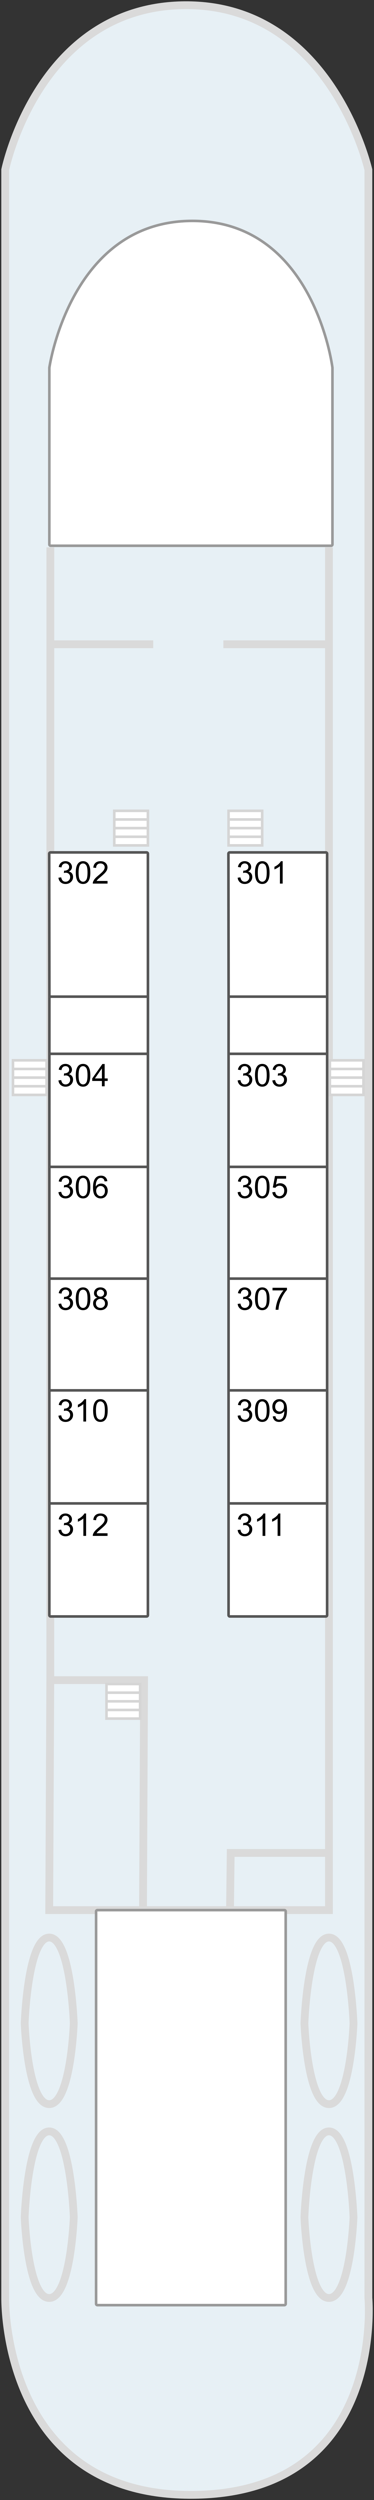 <?xml version="1.0"?>
<svg xmlns="http://www.w3.org/2000/svg" width="144" height="962" viewBox="0 0 144 962" fill="none">
<rect x="0" y="0" width="144" height="962" fill="#333333" stroke="none"/>
<g id="&#x428;&#x43B;&#x44E;&#x43F;&#x43E;&#x447;&#x43D;&#x430;&#x44F; &#x43F;&#x430;&#x43B;&#x443;&#x431;&#x430;">
<g id="&#x441;&#x445;&#x435;&#x43C;&#x430;">
<g id="&#x43F;&#x430;&#x43B;&#x443;&#x431;&#x430;">
<path d="M2.002 65.324V884.24C2.002 884.24 0.491 960.771 74.565 959.994C148.639 959.217 141.836 884.24 141.836 884.24V65.324C141.836 65.324 127.475 1.613 71.163 2.002C14.852 2.39 2.002 65.324 2.002 65.324Z" fill="#E7F0F5"/>
<path d="M126.658 247.91V210.616M126.658 247.91H86M126.658 247.91V480.5V713M19.387 247.91V210.616M19.387 247.91H59M19.387 247.91L19.364 646.5M55.061 735H18.948L19.364 646.5M55.061 735H88.561M55.061 735L55.477 646.5H19.364M88.561 735H126.658V713M88.561 735L88.826 713H126.658M2.002 884.24V65.324C2.002 65.324 14.852 2.39 71.163 2.002C127.475 1.613 141.836 65.324 141.836 65.324V884.24C141.836 884.24 148.639 959.217 74.565 959.994C0.491 960.771 2.002 884.24 2.002 884.24ZM9.5 853.162C9.5 853.162 10.634 820.141 18.948 820.141C27.263 820.141 28.396 853.162 28.396 853.162C28.396 853.162 27.263 884.24 18.948 884.24C10.634 884.24 9.5 853.162 9.5 853.162ZM9.5 778.574C9.5 778.574 10.634 745.553 18.948 745.553C27.263 745.553 28.396 778.574 28.396 778.574C28.396 778.574 27.263 809.652 18.948 809.652C10.634 809.652 9.5 778.574 9.5 778.574ZM117.21 853.162C117.21 853.162 118.344 820.141 126.658 820.141C134.973 820.141 136.106 853.162 136.106 853.162C136.106 853.162 134.973 884.24 126.658 884.24C118.344 884.24 117.21 853.162 117.21 853.162ZM117.21 778.574C117.21 778.574 118.344 745.553 126.658 745.553C134.973 745.553 136.106 778.574 136.106 778.574C136.106 778.574 134.973 809.652 126.658 809.652C118.344 809.652 117.21 778.574 117.21 778.574Z" stroke="#DADADA" stroke-width="3"/>
</g>
<g id="&#x43B;&#x435;&#x441;&#x442;&#x43D;&#x438;&#x446;&#x430;">
<g id="&#x43B;&#x435;&#x441;&#x442;&#x43D;&#x438;&#x446;&#x430; 1">
<path d="M44 312H56.945L56.945 315.326L56.945 318.653L56.945 321.979L56.948 325.306H44V321.979V318.653V315.326V312Z" fill="white"/>
<path d="M44 315.326V312H56.945L56.945 315.326M44 315.326H56.945M44 315.326L44 318.653M56.945 315.326L56.945 318.653M56.945 318.653H44M56.945 318.653L56.945 321.979M44 318.653V321.979M44 321.979V325.306H56.948L56.945 321.979M44 321.979H56.945" stroke="#D5D5D5"/>
</g>
</g>
<g id="&#x43B;&#x435;&#x441;&#x442;&#x43D;&#x438;&#x446;&#x430;_2">
<g id="&#x43B;&#x435;&#x441;&#x442;&#x43D;&#x438;&#x446;&#x430; 1_2">
<path d="M88 312H100.945L100.945 315.326L100.945 318.653L100.945 321.979L100.948 325.306H88V321.979V318.653V315.326V312Z" fill="white"/>
<path d="M88 315.326V312H100.945L100.945 315.326M88 315.326H100.945M88 315.326L88 318.653M100.945 315.326L100.945 318.653M100.945 318.653H88M100.945 318.653L100.945 321.979M88 318.653V321.979M88 321.979V325.306H100.948L100.945 321.979M88 321.979H100.945" stroke="#D5D5D5"/>
</g>
</g>
<g id="&#x43B;&#x435;&#x441;&#x442;&#x43D;&#x438;&#x446;&#x430;_3">
<g id="&#x43B;&#x435;&#x441;&#x442;&#x43D;&#x438;&#x446;&#x430; 1_3">
<path d="M5 408H17.945L17.945 411.326L17.945 414.653L17.945 417.979L17.948 421.306H5V417.979V414.653V411.326V408Z" fill="white"/>
<path d="M5 411.326V408H17.945L17.945 411.326M5 411.326H17.945M5 411.326L5 414.653M17.945 411.326L17.945 414.653M17.945 414.653H5M17.945 414.653L17.945 417.979M5 414.653V417.979M5 417.979V421.306H17.948L17.945 417.979M5 417.979H17.945" stroke="#D5D5D5"/>
</g>
</g>
<g id="&#x43B;&#x435;&#x441;&#x442;&#x43D;&#x438;&#x446;&#x430;_4">
<g id="&#x43B;&#x435;&#x441;&#x442;&#x43D;&#x438;&#x446;&#x430; 1_4">
<path d="M127 408H139.945L139.945 411.326L139.945 414.653L139.945 417.979L139.948 421.306H127V417.979V414.653V411.326V408Z" fill="white"/>
<path d="M127 411.326V408H139.945L139.945 411.326M127 411.326H139.945M127 411.326L127 414.653M139.945 411.326L139.945 414.653M139.945 414.653H127M139.945 414.653L139.945 417.979M127 414.653V417.979M127 417.979V421.306H139.948L139.945 417.979M127 417.979H139.945" stroke="#D5D5D5"/>
</g>
</g>
<g id="&#x43B;&#x435;&#x441;&#x442;&#x43D;&#x438;&#x446;&#x430;_5">
<g id="&#x43B;&#x435;&#x441;&#x442;&#x43D;&#x438;&#x446;&#x430; 1_5">
<path d="M41 648H53.945L53.945 651.326L53.945 654.653L53.945 657.979L53.948 661.306H41V657.979V654.653V651.326V648Z" fill="white"/>
<path d="M41 651.326V648H53.945L53.945 651.326M41 651.326H53.945M41 651.326L41 654.653M53.945 651.326L53.945 654.653M53.945 654.653H41M53.945 654.653L53.945 657.979M41 654.653V657.979M41 657.979V661.306H53.948L53.945 657.979M41 657.979H53.945" stroke="#D5D5D5"/>
</g>
</g>
<g id="&#x43A;&#x43E;&#x43D;&#x442;&#x443;&#x440;&#x44B; &#x43A;&#x430;&#x44E;&#x442;">
<g id="Vector 4.1">
<path d="M56.445 622H19.5C19.224 622 19 621.776 19 621.5V578.5L19.002 449L19.009 405.5L19.016 383.5L18.946 328.501C18.945 328.224 19.169 328 19.446 328H56.445C56.721 328 56.945 328.224 56.945 328.5L56.961 383.5L56.954 405.5L56.947 449L56.946 492L56.946 535L56.945 578.5V621.5C56.945 621.776 56.721 622 56.445 622Z" fill="white"/>
<path d="M56.961 383.5H19.016M56.961 383.5L56.954 405.5M56.961 383.5L56.945 328.5C56.945 328.224 56.721 328 56.445 328H19.446C19.169 328 18.945 328.224 18.946 328.501L19.016 383.5M19.016 383.5L19.009 405.5M56.947 449H19.002M56.947 449L56.954 405.5M56.947 449L56.945 578.5M19.002 449L19.009 405.5M19.002 449L19 578.5M19.009 405.5H56.954M56.945 578.5H19M56.945 578.5V621.5C56.945 621.776 56.721 622 56.445 622H19.5C19.224 622 19 621.776 19 621.5V578.5M56.947 492H19.002M56.947 535H19.002" stroke="#555555"/>
</g>
<g id="Vector 4.1_2">
<path d="M125.445 622H88.5C88.224 622 88 621.776 88 621.5V578.5L88.001 449L88.009 405.5L88.016 383.5L87.946 328.501C87.945 328.224 88.169 328 88.446 328H125.445C125.721 328 125.945 328.224 125.945 328.5L125.961 383.5L125.954 405.5L125.947 449L125.946 492L125.946 535L125.945 578.5V621.5C125.945 621.776 125.721 622 125.445 622Z" fill="white"/>
<path d="M125.961 383.5H88.016M125.961 383.5L125.954 405.5M125.961 383.5L125.945 328.5C125.945 328.224 125.721 328 125.445 328H88.446C88.169 328 87.945 328.224 87.946 328.501L88.016 383.5M88.016 383.5L88.009 405.5M125.947 449H88.001M125.947 449L125.954 405.5M125.947 449L125.945 578.5M88.001 449L88.009 405.5M88.001 449L88 578.5M88.009 405.5H125.954M125.945 578.5H88M125.945 578.5V621.5C125.945 621.776 125.721 622 125.445 622H88.5C88.224 622 88 621.776 88 621.5V578.5M125.947 492H88.001M125.947 535H88.001" stroke="#555555"/>
</g>
</g>
<path id="&#x437;&#x430;&#x43B;" d="M37.5 735H109.5C109.776 735 110 735.224 110 735.5V886.5C110 886.776 109.776 887 109.5 887H37.5C37.224 887 37 886.776 37 886.5V735.5C37 735.224 37.224 735 37.5 735Z" fill="white" stroke="#999999"/>
<path id="&#x412;&#x435;&#x440;&#x445;&#x43D;&#x438;&#x439; &#x440;&#x435;&#x441;&#x442;&#x43E;&#x440;&#x430;&#x43D;" d="M127.5 210H19.5C19.224 210 19 209.776 19 209.5V141.536C19 141.512 18.998 141.516 19.001 141.492C19.111 140.737 27.392 85 74.05 85C120.751 85 127.917 140.838 127.999 141.494C128.002 141.514 128 141.51 128 141.531V209.5C128 209.776 127.776 210 127.5 210Z" fill="white" stroke="#999999"/>
</g>
<g id="text-labels">
<path id="302" d="M22.504 337.733L23.559 337.592C23.68 338.19 23.885 338.621 24.174 338.887C24.467 339.149 24.823 339.28 25.241 339.28C25.737 339.28 26.155 339.108 26.494 338.764C26.838 338.42 27.01 337.994 27.01 337.487C27.01 337.002 26.852 336.604 26.536 336.291C26.219 335.975 25.817 335.817 25.329 335.817C25.129 335.817 24.881 335.856 24.584 335.934L24.702 335.008C24.772 335.016 24.829 335.02 24.872 335.02C25.321 335.02 25.725 334.903 26.084 334.668C26.444 334.434 26.624 334.073 26.624 333.584C26.624 333.198 26.493 332.877 26.231 332.623C25.969 332.369 25.631 332.242 25.217 332.242C24.807 332.242 24.465 332.371 24.192 332.629C23.919 332.887 23.743 333.274 23.665 333.789L22.61 333.602C22.739 332.895 23.032 332.348 23.489 331.961C23.946 331.571 24.514 331.375 25.194 331.375C25.663 331.375 26.094 331.477 26.489 331.68C26.883 331.879 27.184 332.153 27.391 332.5C27.602 332.848 27.708 333.217 27.708 333.608C27.708 333.979 27.608 334.317 27.409 334.621C27.209 334.926 26.915 335.168 26.524 335.348C27.032 335.465 27.426 335.709 27.707 336.08C27.989 336.448 28.129 336.909 28.129 337.463C28.129 338.213 27.856 338.85 27.309 339.373C26.762 339.893 26.071 340.153 25.235 340.153C24.481 340.153 23.854 339.928 23.354 339.479C22.858 339.029 22.575 338.447 22.504 337.733ZM29.178 335.764C29.178 334.748 29.282 333.932 29.489 333.315C29.7 332.694 30.01 332.215 30.421 331.879C30.835 331.543 31.354 331.375 31.979 331.376C32.44 331.376 32.844 331.469 33.192 331.657C33.54 331.84 33.827 332.108 34.053 332.46C34.28 332.807 34.458 333.233 34.587 333.737C34.715 334.237 34.78 334.913 34.78 335.764C34.78 336.772 34.676 337.587 34.469 338.208C34.262 338.825 33.952 339.303 33.538 339.643C33.127 339.979 32.608 340.147 31.979 340.147C31.151 340.147 30.5 339.85 30.028 339.256C29.461 338.541 29.178 337.377 29.178 335.764ZM30.262 335.764C30.262 337.174 30.426 338.114 30.754 338.582C31.086 339.047 31.494 339.28 31.979 339.28C32.463 339.28 32.87 339.045 33.198 338.577C33.53 338.108 33.696 337.17 33.696 335.764C33.696 334.35 33.53 333.411 33.198 332.946C32.87 332.481 32.46 332.249 31.967 332.249C31.483 332.249 31.096 332.454 30.807 332.864C30.444 333.387 30.262 334.354 30.262 335.764ZM41.401 338.987L41.401 340.001L35.723 340.001C35.715 339.747 35.756 339.503 35.846 339.268C35.991 338.882 36.221 338.501 36.538 338.126C36.858 337.751 37.319 337.317 37.92 336.825C38.854 336.059 39.485 335.454 39.813 335.009C40.141 334.559 40.305 334.136 40.305 333.737C40.305 333.319 40.155 332.968 39.854 332.682C39.557 332.393 39.169 332.249 38.688 332.249C38.18 332.249 37.774 332.401 37.469 332.706C37.165 333.01 37.01 333.432 37.006 333.971L35.922 333.86C35.997 333.051 36.276 332.436 36.76 332.014C37.245 331.589 37.895 331.376 38.712 331.376C39.536 331.376 40.188 331.604 40.669 332.061C41.149 332.518 41.389 333.085 41.389 333.761C41.389 334.104 41.319 334.442 41.178 334.774C41.038 335.106 40.803 335.456 40.475 335.823C40.151 336.19 39.61 336.694 38.852 337.335C38.219 337.866 37.813 338.227 37.633 338.419C37.453 338.606 37.305 338.796 37.188 338.987L41.401 338.987Z" fill="black"/>
<path id="301" d="M91.504 337.733L92.559 337.592C92.68 338.19 92.885 338.621 93.174 338.887C93.467 339.149 93.823 339.28 94.241 339.28C94.737 339.28 95.155 339.108 95.495 338.764C95.838 338.42 96.01 337.994 96.01 337.487C96.01 337.002 95.852 336.604 95.536 336.291C95.219 335.975 94.817 335.817 94.329 335.817C94.129 335.817 93.881 335.856 93.585 335.934L93.702 335.008C93.772 335.016 93.829 335.02 93.872 335.02C94.321 335.02 94.725 334.903 95.085 334.668C95.444 334.434 95.624 334.073 95.624 333.584C95.624 333.198 95.493 332.877 95.231 332.623C94.969 332.369 94.632 332.242 94.218 332.242C93.807 332.242 93.466 332.371 93.192 332.629C92.919 332.887 92.743 333.274 92.665 333.789L91.61 333.602C91.739 332.895 92.032 332.348 92.489 331.961C92.946 331.571 93.514 331.375 94.194 331.375C94.663 331.375 95.094 331.477 95.489 331.68C95.883 331.879 96.184 332.153 96.391 332.5C96.602 332.848 96.708 333.217 96.708 333.608C96.708 333.979 96.608 334.317 96.409 334.621C96.21 334.926 95.915 335.168 95.524 335.348C96.032 335.465 96.426 335.709 96.708 336.08C96.989 336.448 97.129 336.909 97.129 337.463C97.129 338.213 96.856 338.85 96.309 339.373C95.762 339.893 95.071 340.153 94.235 340.153C93.481 340.153 92.854 339.928 92.354 339.479C91.858 339.029 91.575 338.447 91.504 337.733ZM98.178 335.764C98.178 334.748 98.282 333.932 98.489 333.315C98.7 332.694 99.01 332.215 99.421 331.879C99.835 331.543 100.354 331.375 100.979 331.376C101.44 331.376 101.844 331.469 102.192 331.657C102.54 331.84 102.827 332.108 103.053 332.46C103.28 332.807 103.458 333.233 103.587 333.737C103.715 334.237 103.78 334.913 103.78 335.764C103.78 336.772 103.676 337.587 103.469 338.208C103.262 338.825 102.952 339.303 102.538 339.643C102.127 339.979 101.608 340.147 100.979 340.147C100.151 340.147 99.5 339.85 99.028 339.256C98.461 338.541 98.178 337.377 98.178 335.764ZM99.262 335.764C99.262 337.174 99.426 338.114 99.754 338.582C100.086 339.047 100.495 339.28 100.979 339.28C101.463 339.28 101.87 339.045 102.198 338.577C102.53 338.108 102.696 337.17 102.696 335.764C102.696 334.35 102.53 333.411 102.198 332.946C101.87 332.481 101.46 332.249 100.967 332.249C100.483 332.249 100.096 332.454 99.807 332.864C99.444 333.387 99.262 334.354 99.262 335.764ZM108.83 340.001L107.776 340.001L107.776 333.28C107.522 333.522 107.188 333.764 106.774 334.007C106.364 334.249 105.995 334.43 105.667 334.551L105.667 333.532C106.256 333.255 106.772 332.919 107.214 332.524C107.655 332.13 107.967 331.747 108.151 331.376L108.831 331.376L108.83 340.001Z" fill="black"/>
<path id="304" d="M22.504 415.733L23.559 415.592C23.68 416.19 23.885 416.621 24.174 416.887C24.467 417.149 24.823 417.28 25.241 417.28C25.737 417.28 26.155 417.108 26.494 416.764C26.838 416.42 27.01 415.994 27.01 415.487C27.01 415.002 26.852 414.604 26.536 414.291C26.219 413.975 25.817 413.817 25.328 413.817C25.129 413.817 24.881 413.856 24.584 413.934L24.702 413.008C24.772 413.016 24.829 413.02 24.872 413.02C25.321 413.02 25.725 412.903 26.084 412.668C26.444 412.434 26.623 412.073 26.624 411.584C26.624 411.198 26.493 410.877 26.231 410.623C25.969 410.369 25.631 410.242 25.217 410.242C24.807 410.242 24.465 410.371 24.192 410.629C23.919 410.887 23.743 411.274 23.665 411.789L22.61 411.602C22.739 410.895 23.032 410.348 23.489 409.961C23.946 409.571 24.514 409.375 25.194 409.375C25.663 409.375 26.094 409.477 26.489 409.68C26.883 409.879 27.184 410.153 27.391 410.5C27.602 410.848 27.707 411.217 27.707 411.608C27.707 411.979 27.608 412.317 27.409 412.621C27.209 412.926 26.915 413.168 26.524 413.348C27.032 413.465 27.426 413.709 27.707 414.08C27.989 414.448 28.129 414.909 28.129 415.463C28.129 416.213 27.856 416.85 27.309 417.373C26.762 417.893 26.071 418.153 25.235 418.153C24.481 418.153 23.854 417.928 23.354 417.479C22.858 417.029 22.575 416.447 22.504 415.733ZM29.178 413.764C29.178 412.748 29.282 411.932 29.489 411.315C29.7 410.694 30.01 410.215 30.421 409.879C30.835 409.543 31.354 409.375 31.979 409.376C32.44 409.376 32.844 409.469 33.192 409.657C33.54 409.84 33.827 410.108 34.053 410.46C34.28 410.807 34.458 411.233 34.586 411.737C34.715 412.237 34.78 412.913 34.78 413.764C34.78 414.772 34.676 415.587 34.469 416.208C34.262 416.825 33.952 417.303 33.537 417.643C33.127 417.979 32.608 418.147 31.979 418.147C31.151 418.147 30.5 417.85 30.028 417.256C29.461 416.541 29.178 415.377 29.178 413.764ZM30.262 413.764C30.262 415.174 30.426 416.114 30.754 416.582C31.086 417.047 31.494 417.28 31.979 417.28C32.463 417.28 32.869 417.045 33.198 416.577C33.53 416.108 33.696 415.17 33.696 413.764C33.696 412.35 33.53 411.411 33.198 410.946C32.87 410.481 32.459 410.249 31.967 410.249C31.483 410.249 31.096 410.454 30.807 410.864C30.444 411.387 30.262 412.354 30.262 413.764ZM39.239 418.001L39.239 415.944L35.512 415.944L35.512 414.977L39.432 409.411L40.294 409.411L40.293 414.977L41.453 414.977L41.453 415.944L40.293 415.944L40.293 418.001L39.239 418.001ZM39.239 414.977L39.239 411.104L36.549 414.977L39.239 414.977Z" fill="black"/>
<path id="303" d="M91.504 415.733L92.559 415.592C92.68 416.19 92.885 416.621 93.174 416.887C93.467 417.149 93.823 417.28 94.24 417.28C94.737 417.28 95.155 417.108 95.495 416.764C95.838 416.42 96.01 415.994 96.01 415.487C96.01 415.002 95.852 414.604 95.536 414.291C95.219 413.975 94.817 413.817 94.329 413.817C94.129 413.817 93.881 413.856 93.584 413.934L93.702 413.008C93.772 413.016 93.829 413.02 93.871 413.02C94.321 413.02 94.725 412.903 95.084 412.668C95.444 412.434 95.624 412.073 95.624 411.584C95.624 411.198 95.493 410.877 95.231 410.623C94.969 410.369 94.631 410.242 94.217 410.242C93.807 410.242 93.465 410.371 93.192 410.629C92.918 410.887 92.743 411.274 92.665 411.789L91.61 411.602C91.739 410.895 92.032 410.348 92.489 409.961C92.946 409.571 93.514 409.375 94.194 409.375C94.663 409.375 95.094 409.477 95.489 409.68C95.883 409.879 96.184 410.153 96.391 410.5C96.602 410.848 96.707 411.217 96.707 411.608C96.707 411.979 96.608 412.317 96.409 412.621C96.209 412.926 95.915 413.168 95.524 413.348C96.032 413.465 96.426 413.709 96.707 414.08C96.989 414.448 97.129 414.909 97.129 415.463C97.129 416.213 96.856 416.85 96.309 417.373C95.762 417.893 95.071 418.153 94.235 418.153C93.481 418.153 92.854 417.928 92.354 417.479C91.858 417.029 91.575 416.447 91.504 415.733ZM98.178 413.764C98.178 412.748 98.282 411.932 98.489 411.315C98.7 410.694 99.01 410.215 99.421 409.879C99.835 409.543 100.354 409.375 100.979 409.376C101.44 409.376 101.844 409.469 102.192 409.657C102.54 409.84 102.827 410.108 103.053 410.46C103.28 410.807 103.458 411.233 103.586 411.737C103.715 412.237 103.78 412.913 103.78 413.764C103.78 414.772 103.676 415.587 103.469 416.208C103.262 416.825 102.951 417.303 102.537 417.643C102.127 417.979 101.608 418.147 100.979 418.147C100.151 418.147 99.5 417.85 99.028 417.256C98.461 416.541 98.178 415.377 98.178 413.764ZM99.262 413.764C99.262 415.174 99.426 416.114 99.754 416.582C100.086 417.047 100.494 417.28 100.979 417.28C101.463 417.28 101.869 417.045 102.198 416.577C102.53 416.108 102.696 415.17 102.696 413.764C102.696 412.35 102.53 411.411 102.198 410.946C101.87 410.481 101.46 410.249 100.967 410.249C100.483 410.249 100.096 410.454 99.807 410.864C99.444 411.387 99.262 412.354 99.262 413.764ZM104.864 415.733L105.918 415.592C106.039 416.19 106.244 416.622 106.534 416.887C106.826 417.149 107.182 417.28 107.6 417.28C108.096 417.28 108.514 417.108 108.854 416.764C109.198 416.421 109.369 415.995 109.37 415.487C109.37 415.003 109.211 414.604 108.895 414.292C108.579 413.975 108.176 413.817 107.688 413.817C107.489 413.817 107.241 413.856 106.944 413.934L107.061 413.009C107.131 413.016 107.188 413.02 107.231 413.02C107.68 413.02 108.084 412.903 108.444 412.669C108.803 412.434 108.983 412.073 108.983 411.585C108.983 411.198 108.852 410.878 108.59 410.624C108.329 410.37 107.991 410.243 107.577 410.243C107.167 410.243 106.825 410.372 106.551 410.63C106.278 410.887 106.102 411.274 106.024 411.79L104.969 411.602C105.098 410.895 105.391 410.348 105.848 409.962C106.305 409.571 106.874 409.376 107.553 409.376C108.022 409.376 108.454 409.477 108.848 409.68C109.243 409.88 109.544 410.153 109.751 410.501C109.961 410.849 110.067 411.218 110.067 411.608C110.067 411.979 109.967 412.317 109.768 412.622C109.569 412.927 109.274 413.169 108.883 413.348C109.391 413.466 109.786 413.71 110.067 414.081C110.348 414.448 110.489 414.909 110.489 415.464C110.489 416.214 110.215 416.85 109.668 417.374C109.121 417.893 108.43 418.153 107.594 418.153C106.84 418.153 106.213 417.928 105.713 417.479C105.217 417.03 104.934 416.448 104.864 415.733Z" fill="black"/>
<path id="306" d="M22.504 458.733L23.559 458.592C23.68 459.19 23.885 459.621 24.174 459.887C24.467 460.149 24.823 460.28 25.241 460.28C25.737 460.28 26.155 460.108 26.494 459.764C26.838 459.42 27.01 458.994 27.01 458.487C27.01 458.002 26.852 457.604 26.536 457.291C26.219 456.975 25.817 456.817 25.328 456.817C25.129 456.817 24.881 456.856 24.584 456.934L24.702 456.008C24.772 456.016 24.829 456.02 24.872 456.02C25.321 456.02 25.725 455.903 26.084 455.668C26.444 455.434 26.623 455.073 26.624 454.584C26.624 454.198 26.493 453.877 26.231 453.623C25.969 453.369 25.631 453.242 25.217 453.242C24.807 453.242 24.465 453.371 24.192 453.629C23.919 453.887 23.743 454.274 23.665 454.789L22.61 454.602C22.739 453.895 23.032 453.348 23.489 452.961C23.946 452.571 24.514 452.375 25.194 452.375C25.663 452.375 26.094 452.477 26.489 452.68C26.883 452.879 27.184 453.153 27.391 453.5C27.602 453.848 27.707 454.217 27.707 454.608C27.707 454.979 27.608 455.317 27.409 455.621C27.209 455.926 26.915 456.168 26.524 456.348C27.032 456.465 27.426 456.709 27.707 457.08C27.989 457.448 28.129 457.909 28.129 458.463C28.129 459.213 27.856 459.85 27.309 460.373C26.762 460.893 26.071 461.153 25.235 461.153C24.481 461.153 23.854 460.928 23.354 460.479C22.858 460.029 22.575 459.447 22.504 458.733ZM29.178 456.764C29.178 455.748 29.282 454.932 29.489 454.315C29.7 453.694 30.01 453.215 30.421 452.879C30.835 452.543 31.354 452.375 31.979 452.376C32.44 452.376 32.844 452.469 33.192 452.657C33.54 452.84 33.827 453.108 34.053 453.46C34.28 453.807 34.458 454.233 34.586 454.737C34.715 455.237 34.78 455.913 34.78 456.764C34.78 457.772 34.676 458.587 34.469 459.208C34.262 459.825 33.952 460.303 33.537 460.643C33.127 460.979 32.608 461.147 31.979 461.147C31.151 461.147 30.5 460.85 30.028 460.256C29.461 459.541 29.178 458.377 29.178 456.764ZM30.262 456.764C30.262 458.174 30.426 459.114 30.754 459.582C31.086 460.047 31.494 460.28 31.979 460.28C32.463 460.28 32.869 460.045 33.198 459.577C33.53 459.108 33.696 458.17 33.696 456.764C33.696 455.35 33.53 454.411 33.198 453.946C32.87 453.481 32.459 453.249 31.967 453.249C31.483 453.249 31.096 453.454 30.807 453.864C30.444 454.387 30.262 455.354 30.262 456.764ZM41.331 454.515L40.282 454.597C40.188 454.182 40.055 453.882 39.883 453.694C39.598 453.393 39.247 453.243 38.829 453.243C38.493 453.243 38.198 453.337 37.944 453.524C37.612 453.766 37.35 454.12 37.159 454.585C36.967 455.05 36.868 455.712 36.86 456.571C37.114 456.184 37.424 455.897 37.791 455.71C38.159 455.522 38.543 455.428 38.946 455.429C39.649 455.429 40.247 455.688 40.739 456.208C41.235 456.724 41.483 457.391 41.483 458.212C41.483 458.751 41.366 459.253 41.131 459.718C40.901 460.179 40.582 460.532 40.176 460.778C39.77 461.024 39.309 461.147 38.793 461.147C37.914 461.147 37.197 460.825 36.643 460.18C36.088 459.532 35.811 458.465 35.811 456.981C35.811 455.321 36.118 454.114 36.731 453.36C37.266 452.704 37.987 452.376 38.893 452.376C39.569 452.376 40.122 452.565 40.551 452.944C40.985 453.323 41.245 453.847 41.331 454.515ZM37.024 458.217C37.024 458.581 37.1 458.928 37.252 459.26C37.408 459.593 37.625 459.846 37.903 460.022C38.18 460.194 38.471 460.28 38.776 460.28C39.221 460.28 39.604 460.1 39.924 459.741C40.245 459.382 40.405 458.893 40.405 458.276C40.405 457.682 40.246 457.216 39.93 456.876C39.614 456.532 39.215 456.36 38.735 456.36C38.258 456.36 37.854 456.532 37.522 456.876C37.19 457.216 37.024 457.663 37.024 458.217Z" fill="black"/>
<path id="305" d="M91.504 458.733L92.559 458.592C92.68 459.19 92.885 459.621 93.174 459.887C93.467 460.149 93.823 460.28 94.24 460.28C94.737 460.28 95.155 460.108 95.495 459.764C95.838 459.42 96.01 458.994 96.01 458.487C96.01 458.002 95.852 457.604 95.536 457.291C95.219 456.975 94.817 456.817 94.329 456.817C94.129 456.817 93.881 456.856 93.584 456.934L93.702 456.008C93.772 456.016 93.829 456.02 93.871 456.02C94.321 456.02 94.725 455.903 95.084 455.668C95.444 455.434 95.624 455.073 95.624 454.584C95.624 454.198 95.493 453.877 95.231 453.623C94.969 453.369 94.631 453.242 94.217 453.242C93.807 453.242 93.465 453.371 93.192 453.629C92.918 453.887 92.743 454.274 92.665 454.789L91.61 454.602C91.739 453.895 92.032 453.348 92.489 452.961C92.946 452.571 93.514 452.375 94.194 452.375C94.663 452.375 95.094 452.477 95.489 452.68C95.883 452.879 96.184 453.153 96.391 453.5C96.602 453.848 96.707 454.217 96.707 454.608C96.707 454.979 96.608 455.317 96.409 455.621C96.209 455.926 95.915 456.168 95.524 456.348C96.032 456.465 96.426 456.709 96.707 457.08C96.989 457.448 97.129 457.909 97.129 458.463C97.129 459.213 96.856 459.85 96.309 460.373C95.762 460.893 95.071 461.153 94.235 461.153C93.481 461.153 92.854 460.928 92.354 460.479C91.858 460.029 91.575 459.447 91.504 458.733ZM98.178 456.764C98.178 455.748 98.282 454.932 98.489 454.315C98.7 453.694 99.01 453.215 99.421 452.879C99.835 452.543 100.354 452.375 100.979 452.376C101.44 452.376 101.844 452.469 102.192 452.657C102.54 452.84 102.827 453.108 103.053 453.46C103.28 453.807 103.458 454.233 103.586 454.737C103.715 455.237 103.78 455.913 103.78 456.764C103.78 457.772 103.676 458.587 103.469 459.208C103.262 459.825 102.951 460.303 102.537 460.643C102.127 460.979 101.608 461.147 100.979 461.147C100.151 461.147 99.5 460.85 99.028 460.256C98.461 459.541 98.178 458.377 98.178 456.764ZM99.262 456.764C99.262 458.174 99.426 459.114 99.754 459.582C100.086 460.047 100.494 460.28 100.979 460.28C101.463 460.28 101.869 460.045 102.198 459.577C102.53 459.108 102.696 458.17 102.696 456.764C102.696 455.35 102.53 454.411 102.198 453.946C101.87 453.481 101.46 453.249 100.967 453.249C100.483 453.249 100.096 453.454 99.807 453.864C99.444 454.387 99.262 455.354 99.262 456.764ZM104.858 458.751L105.965 458.657C106.047 459.196 106.237 459.602 106.534 459.876C106.834 460.145 107.196 460.28 107.617 460.28C108.125 460.28 108.555 460.089 108.907 459.706C109.258 459.323 109.434 458.815 109.434 458.182C109.434 457.581 109.264 457.106 108.924 456.759C108.588 456.411 108.147 456.237 107.6 456.237C107.26 456.237 106.954 456.315 106.68 456.471C106.407 456.624 106.192 456.823 106.036 457.069L105.045 456.94L105.878 452.528L110.149 452.528L110.149 453.536L106.721 453.536L106.258 455.844C106.774 455.485 107.315 455.305 107.881 455.305C108.631 455.305 109.264 455.565 109.78 456.085C110.295 456.604 110.553 457.272 110.553 458.089C110.553 458.866 110.326 459.538 109.873 460.104C109.323 460.8 108.571 461.147 107.617 461.147C106.836 461.147 106.198 460.928 105.701 460.491C105.209 460.053 104.928 459.473 104.858 458.751Z" fill="black"/>
<path id="308" d="M22.504 501.733L23.559 501.592C23.68 502.19 23.885 502.621 24.174 502.887C24.467 503.149 24.823 503.28 25.241 503.28C25.737 503.28 26.155 503.108 26.494 502.764C26.838 502.42 27.01 501.994 27.01 501.487C27.01 501.002 26.852 500.604 26.536 500.291C26.219 499.975 25.817 499.817 25.328 499.817C25.129 499.817 24.881 499.856 24.584 499.934L24.702 499.008C24.772 499.016 24.829 499.02 24.872 499.02C25.321 499.02 25.725 498.903 26.084 498.668C26.444 498.434 26.623 498.073 26.624 497.584C26.624 497.198 26.493 496.877 26.231 496.623C25.969 496.369 25.631 496.242 25.217 496.242C24.807 496.242 24.465 496.371 24.192 496.629C23.919 496.887 23.743 497.274 23.665 497.789L22.61 497.602C22.739 496.895 23.032 496.348 23.489 495.961C23.946 495.571 24.514 495.375 25.194 495.375C25.663 495.375 26.094 495.477 26.489 495.68C26.883 495.879 27.184 496.153 27.391 496.5C27.602 496.848 27.707 497.217 27.707 497.608C27.707 497.979 27.608 498.317 27.409 498.621C27.209 498.926 26.915 499.168 26.524 499.348C27.032 499.465 27.426 499.709 27.707 500.08C27.989 500.448 28.129 500.909 28.129 501.463C28.129 502.213 27.856 502.85 27.309 503.373C26.762 503.893 26.071 504.153 25.235 504.153C24.481 504.153 23.854 503.928 23.354 503.479C22.858 503.029 22.575 502.447 22.504 501.733ZM29.178 499.764C29.178 498.748 29.282 497.932 29.489 497.315C29.7 496.694 30.01 496.215 30.421 495.879C30.835 495.543 31.354 495.375 31.979 495.376C32.44 495.376 32.844 495.469 33.192 495.657C33.54 495.84 33.827 496.108 34.053 496.46C34.28 496.807 34.458 497.233 34.586 497.737C34.715 498.237 34.78 498.913 34.78 499.764C34.78 500.772 34.676 501.587 34.469 502.208C34.262 502.825 33.952 503.303 33.537 503.643C33.127 503.979 32.608 504.147 31.979 504.147C31.151 504.147 30.5 503.85 30.028 503.256C29.461 502.541 29.178 501.377 29.178 499.764ZM30.262 499.764C30.262 501.174 30.426 502.114 30.754 502.582C31.086 503.047 31.494 503.28 31.979 503.28C32.463 503.28 32.869 503.045 33.198 502.577C33.53 502.108 33.696 501.17 33.696 499.764C33.696 498.35 33.53 497.411 33.198 496.946C32.87 496.481 32.459 496.249 31.967 496.249C31.483 496.249 31.096 496.454 30.807 496.864C30.444 497.387 30.262 498.354 30.262 499.764ZM37.481 499.343C37.043 499.182 36.719 498.954 36.508 498.657C36.297 498.36 36.192 498.005 36.192 497.591C36.192 496.966 36.417 496.44 36.866 496.014C37.315 495.589 37.913 495.376 38.659 495.376C39.409 495.376 40.012 495.595 40.469 496.032C40.926 496.466 41.155 496.995 41.155 497.62C41.155 498.018 41.049 498.366 40.838 498.663C40.631 498.956 40.315 499.182 39.889 499.343C40.416 499.515 40.817 499.792 41.09 500.175C41.368 500.558 41.506 501.015 41.506 501.546C41.506 502.28 41.246 502.897 40.727 503.397C40.207 503.897 39.524 504.147 38.676 504.147C37.828 504.147 37.145 503.897 36.625 503.397C36.106 502.893 35.846 502.266 35.846 501.516C35.846 500.958 35.987 500.491 36.268 500.116C36.553 499.737 36.958 499.479 37.481 499.343ZM37.27 497.555C37.27 497.962 37.401 498.294 37.663 498.552C37.924 498.809 38.264 498.938 38.682 498.938C39.088 498.938 39.42 498.811 39.678 498.557C39.94 498.3 40.071 497.985 40.071 497.614C40.071 497.227 39.936 496.903 39.667 496.641C39.401 496.376 39.069 496.243 38.67 496.243C38.268 496.243 37.934 496.372 37.669 496.63C37.403 496.887 37.27 497.196 37.27 497.555ZM36.93 501.522C36.93 501.823 37 502.114 37.141 502.395C37.285 502.676 37.498 502.895 37.78 503.052C38.061 503.204 38.364 503.28 38.688 503.28C39.192 503.28 39.608 503.118 39.936 502.794C40.264 502.47 40.428 502.057 40.428 501.557C40.428 501.05 40.258 500.63 39.918 500.298C39.582 499.966 39.161 499.8 38.653 499.8C38.157 499.8 37.745 499.964 37.416 500.292C37.092 500.62 36.93 501.03 36.93 501.522Z" fill="black"/>
<path id="307" d="M91.504 501.733L92.559 501.592C92.68 502.19 92.885 502.621 93.174 502.887C93.467 503.149 93.823 503.28 94.24 503.28C94.737 503.28 95.155 503.108 95.495 502.764C95.838 502.42 96.01 501.994 96.01 501.487C96.01 501.002 95.852 500.604 95.536 500.291C95.219 499.975 94.817 499.817 94.329 499.817C94.129 499.817 93.881 499.856 93.584 499.934L93.702 499.008C93.772 499.016 93.829 499.02 93.871 499.02C94.321 499.02 94.725 498.903 95.084 498.668C95.444 498.434 95.624 498.073 95.624 497.584C95.624 497.198 95.493 496.877 95.231 496.623C94.969 496.369 94.631 496.242 94.217 496.242C93.807 496.242 93.465 496.371 93.192 496.629C92.918 496.887 92.743 497.274 92.665 497.789L91.61 497.602C91.739 496.895 92.032 496.348 92.489 495.961C92.946 495.571 93.514 495.375 94.194 495.375C94.663 495.375 95.094 495.477 95.489 495.68C95.883 495.879 96.184 496.153 96.391 496.5C96.602 496.848 96.707 497.217 96.707 497.608C96.707 497.979 96.608 498.317 96.409 498.621C96.209 498.926 95.915 499.168 95.524 499.348C96.032 499.465 96.426 499.709 96.707 500.08C96.989 500.448 97.129 500.909 97.129 501.463C97.129 502.213 96.856 502.85 96.309 503.373C95.762 503.893 95.071 504.153 94.235 504.153C93.481 504.153 92.854 503.928 92.354 503.479C91.858 503.029 91.575 502.447 91.504 501.733ZM98.178 499.764C98.178 498.748 98.282 497.932 98.489 497.315C98.7 496.694 99.01 496.215 99.421 495.879C99.835 495.543 100.354 495.375 100.979 495.376C101.44 495.376 101.844 495.469 102.192 495.657C102.54 495.84 102.827 496.108 103.053 496.46C103.28 496.807 103.458 497.233 103.586 497.737C103.715 498.237 103.78 498.913 103.78 499.764C103.78 500.772 103.676 501.587 103.469 502.208C103.262 502.825 102.951 503.303 102.537 503.643C102.127 503.979 101.608 504.147 100.979 504.147C100.151 504.147 99.5 503.85 99.028 503.256C98.461 502.541 98.178 501.377 98.178 499.764ZM99.262 499.764C99.262 501.174 99.426 502.114 99.754 502.582C100.086 503.047 100.494 503.28 100.979 503.28C101.463 503.28 101.869 503.045 102.198 502.577C102.53 502.108 102.696 501.17 102.696 499.764C102.696 498.35 102.53 497.411 102.198 496.946C101.87 496.481 101.46 496.249 100.967 496.249C100.483 496.249 100.096 496.454 99.807 496.864C99.444 497.387 99.262 498.354 99.262 499.764ZM104.928 496.536L104.928 495.522L110.489 495.522L110.489 496.343C109.942 496.925 109.399 497.698 108.86 498.663C108.325 499.628 107.911 500.62 107.618 501.639C107.407 502.358 107.272 503.145 107.213 504.001L106.129 504.001C106.141 503.325 106.274 502.509 106.528 501.551C106.782 500.594 107.145 499.673 107.618 498.786C108.094 497.895 108.6 497.145 109.135 496.536L104.928 496.536Z" fill="black"/>
<path id="310" d="M22.504 544.733L23.559 544.592C23.68 545.19 23.885 545.621 24.174 545.887C24.467 546.149 24.823 546.28 25.241 546.28C25.737 546.28 26.155 546.108 26.494 545.764C26.838 545.42 27.01 544.994 27.01 544.487C27.01 544.002 26.852 543.604 26.536 543.291C26.219 542.975 25.817 542.817 25.328 542.817C25.129 542.817 24.881 542.856 24.584 542.934L24.702 542.008C24.772 542.016 24.829 542.02 24.872 542.02C25.321 542.02 25.725 541.903 26.084 541.668C26.444 541.434 26.623 541.073 26.624 540.584C26.624 540.198 26.493 539.877 26.231 539.623C25.969 539.369 25.631 539.242 25.217 539.242C24.807 539.242 24.465 539.371 24.192 539.629C23.919 539.887 23.743 540.274 23.665 540.789L22.61 540.602C22.739 539.895 23.032 539.348 23.489 538.961C23.946 538.571 24.514 538.375 25.194 538.375C25.663 538.375 26.094 538.477 26.489 538.68C26.883 538.879 27.184 539.153 27.391 539.5C27.602 539.848 27.707 540.217 27.707 540.608C27.707 540.979 27.608 541.317 27.409 541.621C27.209 541.926 26.915 542.168 26.524 542.348C27.032 542.465 27.426 542.709 27.707 543.08C27.989 543.448 28.129 543.909 28.129 544.463C28.129 545.213 27.856 545.85 27.309 546.373C26.762 546.893 26.071 547.153 25.235 547.153C24.481 547.153 23.854 546.928 23.354 546.479C22.858 546.029 22.575 545.447 22.504 544.733ZM33.151 547.001L32.096 547.001L32.096 540.28C31.842 540.522 31.508 540.764 31.094 541.006C30.684 541.248 30.315 541.43 29.987 541.551L29.987 540.532C30.577 540.254 31.092 539.918 31.534 539.524C31.975 539.129 32.288 538.747 32.471 538.376L33.151 538.376L33.151 547.001ZM35.858 542.764C35.858 541.749 35.961 540.932 36.169 540.315C36.379 539.694 36.69 539.216 37.1 538.88C37.514 538.544 38.034 538.376 38.659 538.376C39.12 538.376 39.524 538.47 39.872 538.657C40.219 538.841 40.506 539.108 40.733 539.46C40.959 539.807 41.137 540.233 41.266 540.737C41.395 541.237 41.459 541.913 41.459 542.765C41.459 543.772 41.356 544.587 41.149 545.208C40.942 545.825 40.631 546.304 40.217 546.643C39.807 546.979 39.287 547.147 38.658 547.147C37.83 547.147 37.18 546.85 36.707 546.257C36.141 545.542 35.858 544.378 35.858 542.764ZM36.942 542.764C36.942 544.175 37.106 545.114 37.434 545.583C37.766 546.048 38.174 546.28 38.658 546.28C39.143 546.28 39.549 546.046 39.877 545.577C40.209 545.108 40.375 544.171 40.375 542.765C40.376 541.35 40.209 540.411 39.877 539.946C39.549 539.481 39.139 539.249 38.647 539.249C38.163 539.249 37.776 539.454 37.487 539.864C37.124 540.387 36.942 541.354 36.942 542.764Z" fill="black"/>
<path id="309" d="M91.504 544.733L92.559 544.592C92.68 545.19 92.885 545.621 93.174 545.887C93.467 546.149 93.823 546.28 94.24 546.28C94.737 546.28 95.155 546.108 95.495 545.764C95.838 545.42 96.01 544.994 96.01 544.487C96.01 544.002 95.852 543.604 95.536 543.291C95.219 542.975 94.817 542.817 94.329 542.817C94.129 542.817 93.881 542.856 93.584 542.934L93.702 542.008C93.772 542.016 93.829 542.02 93.871 542.02C94.321 542.02 94.725 541.903 95.084 541.668C95.444 541.434 95.624 541.073 95.624 540.584C95.624 540.198 95.493 539.877 95.231 539.623C94.969 539.369 94.631 539.242 94.217 539.242C93.807 539.242 93.465 539.371 93.192 539.629C92.918 539.887 92.743 540.274 92.665 540.789L91.61 540.602C91.739 539.895 92.032 539.348 92.489 538.961C92.946 538.571 93.514 538.375 94.194 538.375C94.663 538.375 95.094 538.477 95.489 538.68C95.883 538.879 96.184 539.153 96.391 539.5C96.602 539.848 96.707 540.217 96.707 540.608C96.707 540.979 96.608 541.317 96.409 541.621C96.209 541.926 95.915 542.168 95.524 542.348C96.032 542.465 96.426 542.709 96.707 543.08C96.989 543.448 97.129 543.909 97.129 544.463C97.129 545.213 96.856 545.85 96.309 546.373C95.762 546.893 95.071 547.153 94.235 547.153C93.481 547.153 92.854 546.928 92.354 546.479C91.858 546.029 91.575 545.447 91.504 544.733ZM98.178 542.764C98.178 541.748 98.282 540.932 98.489 540.315C98.7 539.694 99.01 539.215 99.421 538.879C99.835 538.543 100.354 538.375 100.979 538.376C101.44 538.376 101.844 538.469 102.192 538.657C102.54 538.84 102.827 539.108 103.053 539.46C103.28 539.807 103.458 540.233 103.586 540.737C103.715 541.237 103.78 541.913 103.78 542.764C103.78 543.772 103.676 544.587 103.469 545.208C103.262 545.825 102.951 546.303 102.537 546.643C102.127 546.979 101.608 547.147 100.979 547.147C100.151 547.147 99.5 546.85 99.028 546.256C98.461 545.541 98.178 544.377 98.178 542.764ZM99.262 542.764C99.262 544.174 99.426 545.114 99.754 545.582C100.086 546.047 100.494 546.28 100.979 546.28C101.463 546.28 101.869 546.045 102.198 545.577C102.53 545.108 102.696 544.17 102.696 542.764C102.696 541.35 102.53 540.411 102.198 539.946C101.87 539.481 101.46 539.249 100.967 539.249C100.483 539.249 100.096 539.454 99.807 539.864C99.444 540.387 99.262 541.354 99.262 542.764ZM105.016 545.014L106.03 544.921C106.116 545.397 106.28 545.743 106.522 545.958C106.764 546.173 107.075 546.28 107.453 546.28C107.778 546.28 108.061 546.206 108.303 546.057C108.549 545.909 108.75 545.712 108.907 545.466C109.063 545.216 109.194 544.88 109.299 544.458C109.405 544.036 109.457 543.606 109.457 543.169C109.457 543.122 109.455 543.052 109.452 542.958C109.241 543.294 108.952 543.567 108.584 543.778C108.221 543.985 107.827 544.089 107.401 544.089C106.69 544.089 106.088 543.831 105.596 543.315C105.104 542.799 104.858 542.12 104.858 541.276C104.858 540.405 105.114 539.704 105.626 539.173C106.141 538.641 106.786 538.376 107.559 538.376C108.118 538.376 108.628 538.526 109.088 538.827C109.553 539.128 109.905 539.557 110.143 540.116C110.385 540.671 110.506 541.475 110.506 542.53C110.506 543.628 110.387 544.503 110.149 545.155C109.91 545.804 109.555 546.298 109.082 546.638C108.614 546.977 108.063 547.147 107.43 547.147C106.758 547.147 106.209 546.962 105.783 546.591C105.358 546.216 105.102 545.69 105.016 545.014ZM109.334 541.223C109.334 540.618 109.172 540.138 108.848 539.782C108.528 539.427 108.141 539.249 107.688 539.249C107.219 539.249 106.811 539.44 106.463 539.823C106.116 540.206 105.942 540.702 105.942 541.311C105.942 541.858 106.106 542.303 106.434 542.647C106.766 542.987 107.174 543.157 107.659 543.157C108.147 543.157 108.547 542.987 108.86 542.647C109.176 542.304 109.334 541.829 109.334 541.223Z" fill="black"/>
<path id="312" d="M22.504 588.733L23.559 588.592C23.68 589.19 23.885 589.621 24.174 589.887C24.467 590.149 24.823 590.28 25.241 590.28C25.737 590.28 26.155 590.108 26.494 589.764C26.838 589.42 27.01 588.994 27.01 588.487C27.01 588.002 26.852 587.604 26.536 587.291C26.219 586.975 25.817 586.817 25.328 586.817C25.129 586.817 24.881 586.856 24.584 586.934L24.702 586.008C24.772 586.016 24.829 586.02 24.872 586.02C25.321 586.02 25.725 585.903 26.084 585.668C26.444 585.434 26.623 585.073 26.624 584.584C26.624 584.198 26.493 583.877 26.231 583.623C25.969 583.369 25.631 583.242 25.217 583.242C24.807 583.242 24.465 583.371 24.192 583.629C23.919 583.887 23.743 584.274 23.665 584.789L22.61 584.602C22.739 583.895 23.032 583.348 23.489 582.961C23.946 582.571 24.514 582.375 25.194 582.375C25.663 582.375 26.094 582.477 26.489 582.68C26.883 582.879 27.184 583.153 27.391 583.5C27.602 583.848 27.707 584.217 27.707 584.608C27.707 584.979 27.608 585.317 27.409 585.621C27.209 585.926 26.915 586.168 26.524 586.348C27.032 586.465 27.426 586.709 27.707 587.08C27.989 587.448 28.129 587.909 28.129 588.463C28.129 589.213 27.856 589.85 27.309 590.373C26.762 590.893 26.071 591.153 25.235 591.153C24.481 591.153 23.854 590.928 23.354 590.479C22.858 590.029 22.575 589.447 22.504 588.733ZM33.151 591.001L32.096 591.001L32.096 584.28C31.842 584.522 31.508 584.764 31.094 585.006C30.684 585.248 30.315 585.43 29.987 585.551L29.987 584.532C30.577 584.254 31.092 583.918 31.534 583.524C31.975 583.129 32.288 582.747 32.471 582.376L33.151 582.376L33.151 591.001ZM41.401 589.987L41.401 591.001L35.723 591.001C35.715 590.747 35.756 590.503 35.846 590.268C35.99 589.882 36.221 589.501 36.537 589.126C36.858 588.751 37.319 588.317 37.92 587.825C38.854 587.059 39.485 586.454 39.813 586.009C40.141 585.559 40.305 585.136 40.305 584.737C40.305 584.319 40.155 583.968 39.854 583.682C39.557 583.393 39.169 583.249 38.688 583.249C38.18 583.249 37.774 583.401 37.469 583.706C37.165 584.01 37.01 584.432 37.006 584.971L35.922 584.86C35.997 584.051 36.276 583.436 36.76 583.014C37.245 582.589 37.895 582.376 38.712 582.376C39.536 582.376 40.188 582.604 40.669 583.061C41.149 583.518 41.389 584.085 41.389 584.761C41.389 585.104 41.319 585.442 41.178 585.774C41.038 586.106 40.803 586.456 40.475 586.823C40.151 587.19 39.61 587.694 38.852 588.335C38.219 588.866 37.813 589.227 37.633 589.419C37.453 589.606 37.305 589.796 37.188 589.987L41.401 589.987Z" fill="black"/>
<path id="311" d="M91.504 588.733L92.559 588.592C92.68 589.19 92.885 589.621 93.174 589.887C93.467 590.149 93.823 590.28 94.24 590.28C94.737 590.28 95.155 590.108 95.495 589.764C95.838 589.42 96.01 588.994 96.01 588.487C96.01 588.002 95.852 587.604 95.536 587.291C95.219 586.975 94.817 586.817 94.329 586.817C94.129 586.817 93.881 586.856 93.584 586.934L93.702 586.008C93.772 586.016 93.829 586.02 93.871 586.02C94.321 586.02 94.725 585.903 95.084 585.668C95.444 585.434 95.624 585.073 95.624 584.584C95.624 584.198 95.493 583.877 95.231 583.623C94.969 583.369 94.631 583.242 94.217 583.242C93.807 583.242 93.465 583.371 93.192 583.629C92.918 583.887 92.743 584.274 92.665 584.789L91.61 584.602C91.739 583.895 92.032 583.348 92.489 582.961C92.946 582.571 93.514 582.375 94.194 582.375C94.663 582.375 95.094 582.477 95.489 582.68C95.883 582.879 96.184 583.153 96.391 583.5C96.602 583.848 96.707 584.217 96.707 584.608C96.707 584.979 96.608 585.317 96.409 585.621C96.209 585.926 95.915 586.168 95.524 586.348C96.032 586.465 96.426 586.709 96.707 587.08C96.989 587.448 97.129 587.909 97.129 588.463C97.129 589.213 96.856 589.85 96.309 590.373C95.762 590.893 95.071 591.153 94.235 591.153C93.481 591.153 92.854 590.928 92.354 590.479C91.858 590.029 91.575 589.447 91.504 588.733ZM102.151 591.001L101.096 591.001L101.096 584.28C100.842 584.522 100.508 584.764 100.094 585.006C99.684 585.248 99.315 585.43 98.987 585.551L98.987 584.532C99.577 584.254 100.092 583.918 100.534 583.524C100.975 583.129 101.288 582.747 101.471 582.376L102.151 582.376L102.151 591.001ZM107.94 591.001L106.885 591.001L106.885 584.28C106.631 584.522 106.297 584.764 105.883 585.007C105.473 585.249 105.104 585.43 104.776 585.551L104.776 584.532C105.366 584.255 105.881 583.919 106.323 583.524C106.764 583.13 107.077 582.747 107.26 582.376L107.94 582.376L107.94 591.001Z" fill="black"/>
</g>
<g id="cabins">
<rect id="302_2" width="55.007" height="38" transform="matrix(7.18939e-08 -1 1 1.97495e-06 19 383.008)" fill="#FF0000" fill-opacity="0" cabin="302"/>
<rect id="301_2" width="55.007" height="38" transform="matrix(7.18939e-08 -1 1 1.97495e-06 88 383.008)" fill="#FF0000" fill-opacity="0" cabin="301"/>
<rect id="304_2" width="43.396" height="38" transform="matrix(7.18939e-08 -1 1 1.97495e-06 19 448.758)" fill="#FF0000" fill-opacity="0" cabin="304"/>
<rect id="303_2" width="43.396" height="38" transform="matrix(7.18939e-08 -1 1 1.97495e-06 88 448.758)" fill="#FF0000" fill-opacity="0" cabin="303"/>
<rect id="306_2" width="42.563" height="38" transform="matrix(7.18939e-08 -1 1 1.97495e-06 19 491.922)" fill="#FF0000" fill-opacity="0" cabin="306"/>
<rect id="305_2" width="42.563" height="38" transform="matrix(7.18939e-08 -1 1 1.97495e-06 88 491.922)" fill="#FF0000" fill-opacity="0" cabin="305"/>
<rect id="308_2" width="42.417" height="38" transform="matrix(7.18939e-08 -1 1 1.97495e-06 19 534.664)" fill="#FF0000" fill-opacity="0" cabin="308"/>
<rect id="307_2" width="42.417" height="38" transform="matrix(7.18939e-08 -1 1 1.97495e-06 88 534.664)" fill="#FF0000" fill-opacity="0" cabin="307"/>
<rect id="310_2" width="43.473" height="38" transform="matrix(7.18939e-08 -1 1 1.97495e-06 19 578.473)" fill="#FF0000" fill-opacity="0" cabin="310"/>
<rect id="309_2" width="43.473" height="38" transform="matrix(7.18939e-08 -1 1 1.97495e-06 88 578.473)" fill="#FF0000" fill-opacity="0" cabin="309"/>
<rect id="312_2" width="43.473" height="38" transform="matrix(7.18939e-08 -1 1 1.97495e-06 19 622.473)" fill="#FF0000" fill-opacity="0" cabin="312"/>
<rect id="311_2" width="43.473" height="38" transform="matrix(7.18939e-08 -1 1 1.97495e-06 88 622.473)" fill="#FF0000" fill-opacity="0" cabin="311"/>
</g>
</g>
</svg>
